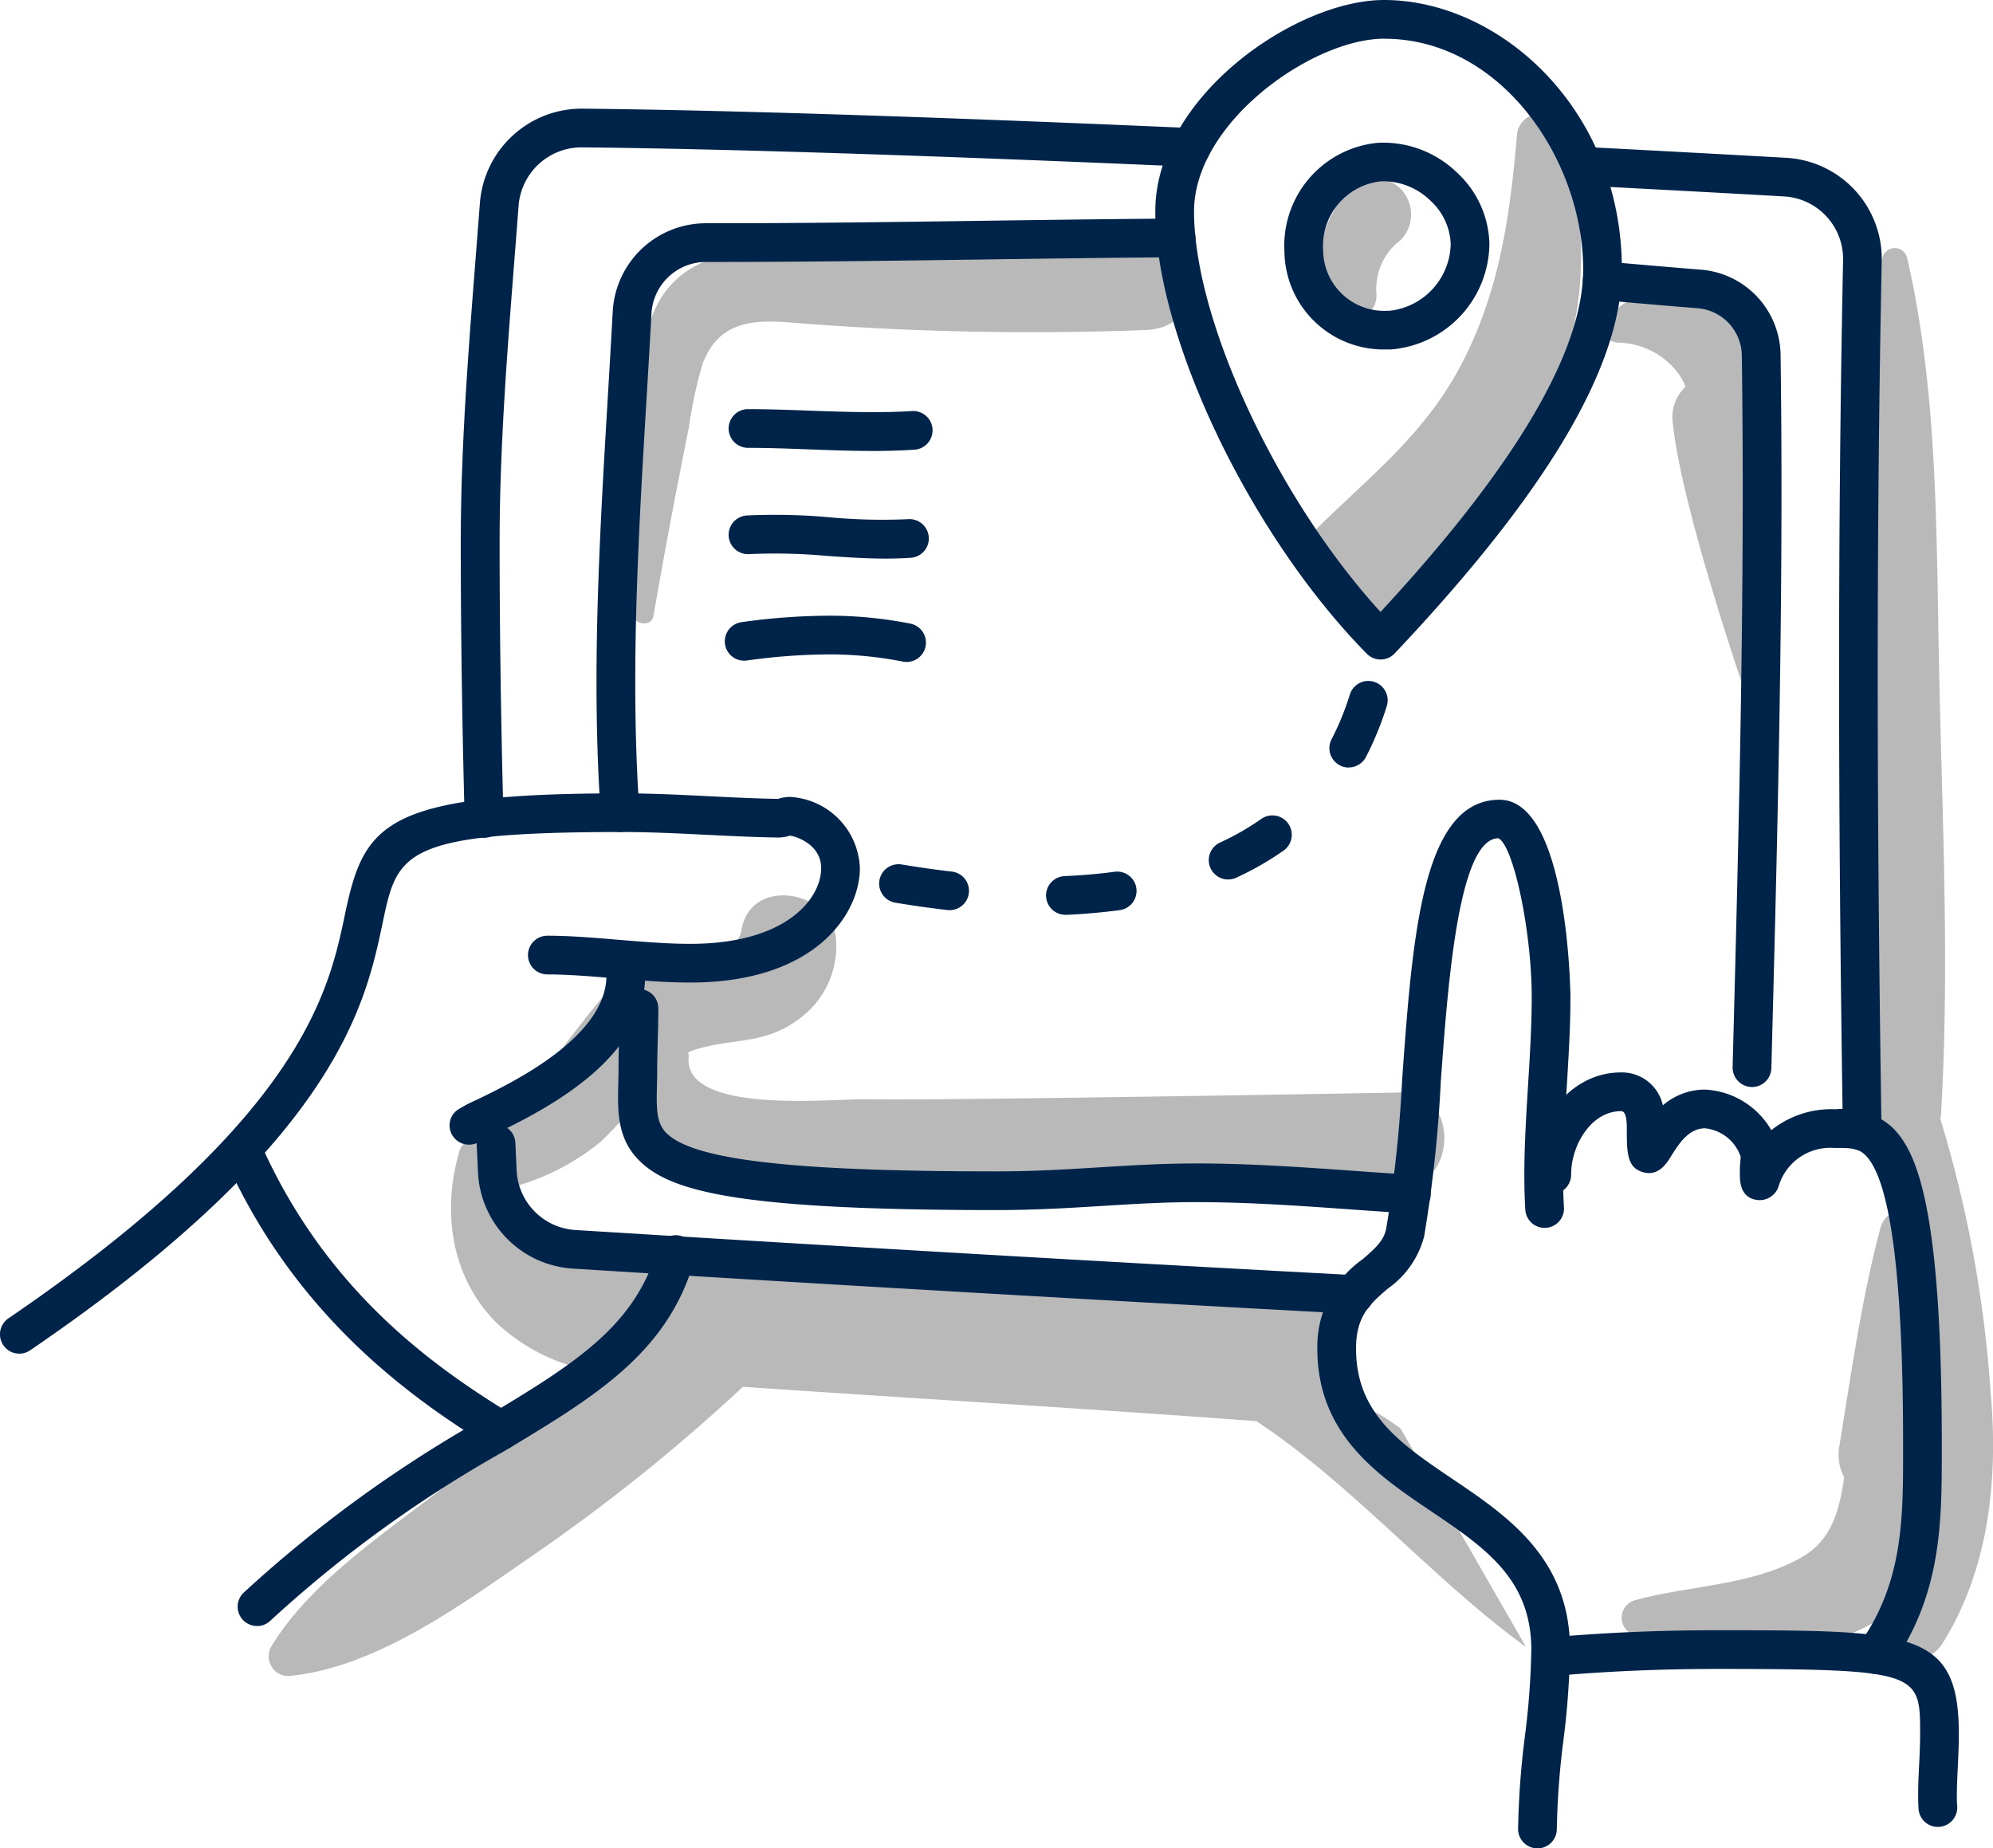 <svg xmlns="http://www.w3.org/2000/svg" width="127.71" height="118.437" viewBox="0 0 127.71 118.437">
  <g id="Group_3110" data-name="Group 3110" transform="translate(0)">
    <g id="Group_3101" data-name="Group 3101" transform="translate(17.226 7.258)">
      <path id="Path_1682" data-name="Path 1682" d="M93.36,103.557a13.343,13.343,0,0,0-3.834-2.039c1.3-2.336.2-6.227-3.357-6.353-9.933-.354-19.855-.9-29.784-1.366-1.7-.08-3.407-.134-5.113-.193a3.642,3.642,0,0,0-2.457-.1c-1.767-.075-3.532-.169-5.29-.329-1.911-.174-4.22-.448-5.685-1.859a8.273,8.273,0,0,1-1.808-3.131,15.152,15.152,0,0,0,6.032-2.981,26.581,26.581,0,0,0,3.122-3.531,4.518,4.518,0,0,0,1.274,3.873c2.733,2.813,8.443,2.37,11.953,2.529,11.609.529,23.192.317,34.8.073,3.989-.084,3.878-6.5,0-6.129-.144.013-30.351.536-33.991.429-2.033-.06-11.845,1.052-11.485-2.713a.613.613,0,0,0-.041-.279,3.294,3.294,0,0,1,.442-.178c2.335-.745,4.392-.315,6.532-1.874a5.762,5.762,0,0,0,2.523-4.973c-.042-3.347-5.483-4.373-6.071-.822-.3,1.793-3.237,1.346-4.632,1.688a7.99,7.99,0,0,0-4.359,2.719c-2.537,3.037-4.644,6.3-7.3,9.265a1.085,1.085,0,0,0-1.77.456c-1.163,3.869-.555,8.186,2.422,11.093a12.044,12.044,0,0,0,5.6,2.929c-2.519,2.161-5.047,4.309-7.615,6.424-4.106,3.382-9.692,6.725-12.478,11.336a1.266,1.266,0,0,0,1.086,1.892c5.617-.51,11.125-4.6,15.648-7.712a116.906,116.906,0,0,0,13.49-10.823c10.967.751,21.941,1.383,32.9,2.2,6.2,4.1,11.24,10.081,17.279,14.472" transform="translate(-20.834 -19.275)" fill="#b9b9b9"/>
      <path id="Path_1683" data-name="Path 1683" d="M117.058,29.743a2.99,2.99,0,0,0-.313.016,14.323,14.323,0,0,0,1.372-3.681,2.473,2.473,0,0,0-.218-1.735,22.441,22.441,0,0,0-.724-14.9c-.583-1.3-2.342-.487-2.44.661-.435,5.082-1.083,9.855-3.416,14.468C109,29.165,105.568,31.8,102,35.292a2.8,2.8,0,0,0-.8,2.177c-.374.079,5.5,4.151,5.627,4.621" transform="translate(-34.749 -8.778)" fill="#b9b9b9"/>
      <path id="Path_1684" data-name="Path 1684" d="M107.427,14.494a2.348,2.348,0,0,0-3.3,0,8.347,8.347,0,0,0-1.844,7.2c.438,2.011,3.693,1.581,3.6-.487a3.882,3.882,0,0,1,1.539-3.421,2.346,2.346,0,0,0,0-3.3" transform="translate(-34.906 -9.651)" fill="#b9b9b9"/>
      <path id="Path_1685" data-name="Path 1685" d="M149.332,92.695A78.365,78.365,0,0,0,146.1,75.022c.014-.092.036-.178.041-.276.558-9.335.086-18.844-.114-28.19-.189-8.826-.057-18.109-2.067-26.748a.818.818,0,0,0-1.566,0c-1.787,8.67-1.435,17.934-1.4,26.748.034,9.352-.2,18.869.592,28.19a2.278,2.278,0,0,0,1.831,2.144,22.974,22.974,0,0,0,.049,4,1.494,1.494,0,0,0-1.19,1.071c-1.223,4.531-1.887,9.41-2.651,14.045a3.054,3.054,0,0,0,.313,1.977c-.294,2.019-.752,3.97-2.655,5.089-3.163,1.862-7.332,1.842-10.782,2.8a1.162,1.162,0,0,0,0,2.222c4.251,1.26,11.118,1.563,15.128-.681.174-.1.34-.208.507-.316a2.233,2.233,0,0,0,4.089,1.555c2.98-4.743,3.579-10.472,3.111-15.961" transform="translate(-38.99 -10.587)" fill="#b9b9b9"/>
      <path id="Path_1686" data-name="Path 1686" d="M81.1,18.219a107.523,107.523,0,0,1-16.231,1.454c-3.629-.048-7.935-1.261-11.393.307-2.758,1.251-3.583,3.712-3.87,6.53-.538,5.269-.549,10.625-.574,15.916,0,.743,1.2.957,1.338.181.69-4.03,1.454-8.047,2.263-12.053A28.968,28.968,0,0,1,53.5,26.5c.981-2.676,3.082-2.891,5.593-2.69a192.445,192.445,0,0,0,22.833.483c4.408-.165,3.7-6.7-.822-6.071" transform="translate(-25.718 -10.406)" fill="#b9b9b9"/>
      <path id="Path_1688" data-name="Path 1688" d="M135.374,30.978a3.491,3.491,0,0,0-.118-.852,7.1,7.1,0,0,0-2.2-6.177,6.066,6.066,0,0,0-8.529.26.955.955,0,0,0,.666,1.61,4.938,4.938,0,0,1,3.936,2.057,3.767,3.767,0,0,1,.4.766,2.686,2.686,0,0,0-.813,2.337c.6,5.892,5.4,19.619,5.423,19.455a117.913,117.913,0,0,0,1.23-19.455" transform="translate(-38.749 -11.124)" fill="#b9b9b9"/>
    </g>
    <g id="Group_3100" data-name="Group 3100" transform="translate(0)">
      <path id="Path_1690" data-name="Path 1690" d="M140.311,75.694a1.24,1.24,0,0,1-1.24-1.221c-.165-10.644-.245-20.236-.245-29.327,0-9.352.084-18.015.256-26.483a4.01,4.01,0,0,0-3.788-4.107c-3.738-.212-8.148-.451-12.98-.7a1.24,1.24,0,0,1-1.174-1.3,1.214,1.214,0,0,1,1.3-1.175c4.834.251,9.25.491,12.99.7a6.484,6.484,0,0,1,6.128,6.634c-.172,8.452-.256,17.1-.256,26.433,0,9.077.08,18.657.245,29.288a1.244,1.244,0,0,1-1.24,1.259" transform="translate(-20.979 -1.97)" fill="#002449"/>
      <path id="Path_1691" data-name="Path 1691" d="M37.2,55.142a1.239,1.239,0,0,1-1.239-1.207c-.168-6.338-.25-12.129-.25-17.706,0-6.038.471-12.072.927-17.907q.15-1.931.3-3.865A6.549,6.549,0,0,1,43.5,8.42c9.107.093,22.25.511,39.066,1.245a1.241,1.241,0,0,1,1.186,1.293,1.228,1.228,0,0,1-1.294,1.185c-16.789-.733-29.905-1.151-38.984-1.243a4.052,4.052,0,0,0-4.059,3.741q-.144,1.938-.3,3.874C38.664,24.3,38.2,30.288,38.2,36.229c0,5.555.082,11.325.248,17.639a1.246,1.246,0,0,1-1.24,1.273" transform="translate(-6.185 -1.458)" fill="#002449"/>
      <path id="Path_1692" data-name="Path 1692" d="M1.241,97.385a1.24,1.24,0,0,1-.7-2.265C19.368,82.284,21.08,74.132,22.1,69.262c1.214-5.781,2.416-7.78,17.787-7.78,1.853,0,3.719.093,5.524.182,1.463.074,2.975.148,4.452.172a.4.4,0,0,1,.081-.026,2.544,2.544,0,0,1,.664-.1A4.739,4.739,0,0,1,55.1,66.281c0,2.943-2.891,7.323-10.856,7.323-1.623,0-3.282-.139-4.887-.273-1.521-.127-2.958-.247-4.284-.247a1.24,1.24,0,1,1,0-2.48c1.43,0,2.916.124,4.49.255,1.553.13,3.16.265,4.68.265,6.145,0,8.376-2.9,8.376-4.843,0-1.627-1.807-2.088-2.012-2.089.017,0-.019.013-.053.021a2.707,2.707,0,0,1-.7.1c-1.554-.025-3.088-.1-4.571-.174-1.774-.088-3.609-.179-5.4-.179-14.139,0-14.422,1.347-15.361,5.81-1.1,5.235-2.94,14-22.591,27.4a1.236,1.236,0,0,1-.7.216" transform="translate(0 -10.647)" fill="#002449"/>
      <path id="Path_1693" data-name="Path 1693" d="M98.737,91.025l-.076,0c-1.258-.076-2.517-.166-3.777-.255-3.242-.231-6.595-.469-9.91-.469-2.1,0-4.018.118-6.051.244-2.114.131-4.3.265-6.777.265-16.553,0-20.944-1.181-22.936-3.221-1.377-1.411-1.335-3.149-1.295-4.829.007-.3.015-.618.015-.941,0-.657.017-1.314.036-1.975s.036-1.3.036-1.957a1.24,1.24,0,0,1,2.48,0c0,.683-.019,1.357-.037,2.027-.018.637-.036,1.272-.036,1.906,0,.344-.008.678-.016,1-.038,1.56-.028,2.4.59,3.037,1.693,1.734,8.022,2.474,21.162,2.474,2.4,0,4.548-.132,6.625-.261s4.029-.248,6.2-.248c3.4,0,6.8.241,10.086.475,1.251.088,2.5.178,3.751.254a1.24,1.24,0,0,1-.074,2.478" transform="translate(-8.296 -13.273)" fill="#002449"/>
      <path id="Path_1694" data-name="Path 1694" d="M19.659,120.766a1.24,1.24,0,0,1-.852-2.141,82.717,82.717,0,0,1,15.344-11.15c5.641-3.383,9.716-5.827,11.151-10.85a1.24,1.24,0,0,1,2.385.681c-1.7,5.966-6.362,8.759-12.26,12.3a79.452,79.452,0,0,0-14.917,10.825,1.236,1.236,0,0,1-.852.339" transform="translate(-3.19 -16.578)" fill="#002449"/>
      <path id="Path_1695" data-name="Path 1695" d="M35.087,108.067a1.229,1.229,0,0,1-.644-.181c-5.216-3.175-12.661-8.555-17.078-18.576a1.241,1.241,0,0,1,2.27-1c4.089,9.277,10.75,14.2,16.1,17.458a1.24,1.24,0,0,1-.646,2.3" transform="translate(-2.989 -15.165)" fill="#002449"/>
      <path id="Path_1696" data-name="Path 1696" d="M36.092,86.094a1.238,1.238,0,0,1-1.025-.529,1.22,1.22,0,0,1,.272-1.69,8.643,8.643,0,0,1,1.21-.641c2.283-1.1,8.346-4.026,8.346-7.978a.867.867,0,0,0-.016-.165,1.24,1.24,0,0,1,2.433-.48,3.344,3.344,0,0,1,.063.645c0,5.51-6.831,8.8-9.749,10.213-.347.167-.742.357-.843.423a1.273,1.273,0,0,1-.69.2" transform="translate(-6.034 -12.748)" fill="#002449"/>
      <path id="Path_1697" data-name="Path 1697" d="M103.973,42.258a1.243,1.243,0,0,1-.884-.37C95.617,34.3,89.537,21.583,89.537,13.548,89.537,6.2,98.539,0,104.193,0c7.36,0,15.241,6.936,15.241,17.261,0,6.188-4.762,14.238-14.559,24.609a1.245,1.245,0,0,1-.9.389m.22-39.778c-4.58,0-12.176,5.36-12.176,11.068,0,7.032,5.386,18.491,11.95,25.661,8.617-9.3,12.986-16.68,12.986-21.949,0-6.991-5.24-14.78-12.76-14.78" transform="translate(-15.506)" fill="#002449"/>
      <path id="Path_1698" data-name="Path 1698" d="M106.177,24.3A6.357,6.357,0,0,1,99.542,18a6.623,6.623,0,0,1,5.88-6.926c.112-.01.222-.016.332-.019a6.806,6.806,0,0,1,4.864,1.932,6.4,6.4,0,0,1,2.059,4.54,6.857,6.857,0,0,1-6.334,6.779l-.166,0m-.228-10.776-.116,0c-.067,0-.134.006-.2.012a4.161,4.161,0,0,0-3.611,4.389,3.916,3.916,0,0,0,4.159,3.893h.112a4.394,4.394,0,0,0,3.905-4.266,3.948,3.948,0,0,0-1.292-2.781,4.343,4.343,0,0,0-2.956-1.248" transform="translate(-17.238 -1.913)" fill="#002449"/>
      <path id="Path_1699" data-name="Path 1699" d="M47.732,56.249A1.24,1.24,0,0,1,46.5,55.094c-.183-2.667-.271-5.434-.271-8.461,0-6.072.366-12.236.721-18.2q.166-2.776.319-5.545a5.981,5.981,0,0,1,5.981-5.649h.538c5.793,0,11.661-.081,17.336-.16,4.07-.056,8.145-.112,12.237-.141a1.24,1.24,0,1,1,.017,2.48c-4.087.029-8.156.085-12.22.141-5.684.079-11.56.16-17.371.16h-.537a3.5,3.5,0,0,0-3.5,3.3q-.151,2.777-.321,5.559c-.353,5.925-.717,12.051-.717,18.05,0,2.97.086,5.682.265,8.291a1.24,1.24,0,0,1-1.153,1.322l-.086,0" transform="translate(-8.005 -2.934)" fill="#002449"/>
      <path id="Path_1700" data-name="Path 1700" d="M133.508,73.158a1.247,1.247,0,0,1-1.24-1.273c.318-12.1.647-24.6.647-36.9,0-3-.019-5.928-.058-8.7A3.076,3.076,0,0,0,130,23.256c-1.729-.136-3.453-.287-5.183-.438l-1.016-.089a1.24,1.24,0,1,1,.217-2.471l1.017.088c1.721.151,3.438.3,5.159.437a5.545,5.545,0,0,1,5.147,5.467c.039,2.781.058,5.719.058,8.732,0,12.33-.329,24.856-.648,36.969a1.239,1.239,0,0,1-1.239,1.207" transform="translate(-21.243 -3.507)" fill="#002449"/>
      <path id="Path_1701" data-name="Path 1701" d="M116.2,129.17a1.24,1.24,0,0,1-1.24-1.24,53.384,53.384,0,0,1,.433-5.919,49.9,49.9,0,0,0,.414-5.562c0-4.545-2.981-6.558-6.433-8.888-3.412-2.3-7.28-4.915-7.28-10.418a6.848,6.848,0,0,1,2.9-5.72c.862-.742,1.358-1.2,1.515-1.965a83.455,83.455,0,0,0,1.022-9.568c.665-9.212,1.293-17.912,6.238-17.912,4.42,0,4.544,12.513,4.544,12.639,0,1.942-.122,3.912-.239,5.818-.115,1.85-.233,3.764-.233,5.593,0,.723.018,1.39.055,2.036a1.241,1.241,0,1,1-2.477.141c-.039-.694-.059-1.406-.059-2.177,0-1.906.121-3.859.237-5.746.115-1.868.235-3.8.235-5.665,0-4.177-1.158-9.691-2.135-10.172-2.566.013-3.244,9.408-3.693,15.624a84.632,84.632,0,0,1-1.065,9.885,5.9,5.9,0,0,1-2.328,3.348c-1.138.98-2.036,1.753-2.036,3.84,0,4.185,2.867,6.121,6.188,8.362,3.526,2.381,7.525,5.08,7.525,10.944a52.461,52.461,0,0,1-.429,5.837,51.509,51.509,0,0,0-.418,5.645,1.24,1.24,0,0,1-1.24,1.24" transform="translate(-17.681 -10.733)" fill="#002449"/>
      <path id="Path_1702" data-name="Path 1702" d="M140.754,121.656a1.241,1.241,0,0,1-1.012-1.957c2.78-3.925,2.776-8.035,2.773-12.386v-.455c0-10.642-.81-16.845-2.407-18.437-.456-.455-.946-.468-1.862-.471h-.165a3.449,3.449,0,0,0-3.518,2.379,1.281,1.281,0,0,1-1.483.943c-1.026-.2-1.024-1.212-1.023-1.7v-.237c0-.173.014-.346.03-.52.008-.1.019-.2.019-.306a2.7,2.7,0,0,0-2.285-1.817c-.987,0-1.611.877-2.164,1.775-.284.461-.812,1.318-1.8,1.039-1.045-.3-1.045-1.259-1.045-2.855,0-1.059-.283-1.059-.375-1.059-1.883,0-3.195,2.147-3.195,4.075a1.24,1.24,0,0,1-2.48,0c0-3.166,2.28-6.556,5.675-6.556a2.684,2.684,0,0,1,2.684,2.11,4.116,4.116,0,0,1,2.7-1.01,5.2,5.2,0,0,1,4.251,2.6,6.14,6.14,0,0,1,4.009-1.342h.158a4.6,4.6,0,0,1,3.621,1.2c1.55,1.545,3.135,5.154,3.135,20.193v.453c0,4.548.007,9.251-3.228,13.821a1.24,1.24,0,0,1-1.014.523" transform="translate(-20.567 -14.394)" fill="#002449"/>
      <path id="Path_1703" data-name="Path 1703" d="M144.727,138.942a1.24,1.24,0,0,1-1.235-1.154c-.021-.284-.027-.584-.027-.893,0-.606.031-1.257.063-1.922s.064-1.321.064-1.972c0-3.946,0-4.182-13.147-4.182-3.522,0-7.026.154-10.417.458a1.241,1.241,0,0,1-.222-2.471c3.464-.31,7.043-.467,10.639-.467,12.627,0,15.628,0,15.628,6.663,0,.69-.034,1.4-.067,2.091-.03.624-.06,1.234-.06,1.8,0,.25,0,.492.021.721a1.24,1.24,0,0,1-1.152,1.324l-.087,0" transform="translate(-20.552 -21.879)" fill="#002449"/>
      <path id="Path_1704" data-name="Path 1704" d="M65.677,34.386c-1.351,0-2.713-.051-4.031-.1-1.293-.049-2.632-.1-3.935-.1a1.24,1.24,0,0,1,0-2.48c1.351,0,2.712.052,4.029.1,2.215.084,4.6.146,6.475.023a1.24,1.24,0,1,1,.165,2.475c-.836.055-1.721.083-2.7.083" transform="translate(-9.78 -5.49)" fill="#002449"/>
      <path id="Path_1705" data-name="Path 1705" d="M66.523,42.7c-1.269,0-2.517-.086-3.723-.169a36.6,36.6,0,0,0-5.006-.117,1.24,1.24,0,1,1-.165-2.475,39.028,39.028,0,0,1,5.341.118,36.467,36.467,0,0,0,5.006.117,1.24,1.24,0,1,1,.165,2.475c-.544.036-1.083.051-1.618.051" transform="translate(-9.78 -6.908)" fill="#002449"/>
      <path id="Path_1706" data-name="Path 1706" d="M67.822,50.679a1.235,1.235,0,0,1-.245-.025,24.255,24.255,0,0,0-4.8-.459,38.686,38.686,0,0,0-5.181.389,1.24,1.24,0,1,1-.328-2.458,41.087,41.087,0,0,1,5.509-.411,26.651,26.651,0,0,1,5.291.508,1.24,1.24,0,0,1-.241,2.456" transform="translate(-9.731 -8.263)" fill="#002449"/>
      <path id="Path_1707" data-name="Path 1707" d="M80.072,67.756a1.24,1.24,0,0,1-.052-2.479c1.1-.047,2.166-.14,3.176-.275a1.24,1.24,0,1,1,.333,2.457c-1.086.146-2.232.246-3.4.3h-.053m-7.424-.3a1.2,1.2,0,0,1-.143-.008c-1.076-.123-2.2-.282-3.338-.472a1.24,1.24,0,0,1,.409-2.447c1.1.183,2.177.336,3.211.455a1.24,1.24,0,0,1-.14,2.472m17.847-1.966a1.24,1.24,0,0,1-.521-2.366,16.817,16.817,0,0,0,2.666-1.53,1.241,1.241,0,0,1,1.431,2.027,19.465,19.465,0,0,1-3.057,1.755,1.238,1.238,0,0,1-.519.114m7.73-7.173a1.241,1.241,0,0,1-1.1-1.817A17.5,17.5,0,0,0,98.3,53.629a1.24,1.24,0,0,1,2.359.766,20.137,20.137,0,0,1-1.335,3.255,1.24,1.24,0,0,1-1.1.664" transform="translate(-11.799 -9.139)" fill="#002449"/>
      <path id="Path_1689" data-name="Path 1689" d="M93.173,99.274c-.021,0-.045,0-.067,0-14.984-.8-34.139-1.908-49.99-2.9a6.492,6.492,0,0,1-6.091-6.193l-.08-1.778a1.24,1.24,0,0,1,2.477-.111l.08,1.776A4.017,4.017,0,0,0,43.27,93.9c15.844.986,34.99,2.1,49.968,2.894a1.24,1.24,0,0,1-.065,2.479" transform="translate(-6.398 -15.086)" fill="#002449"/>
    </g>
  </g>
</svg>
